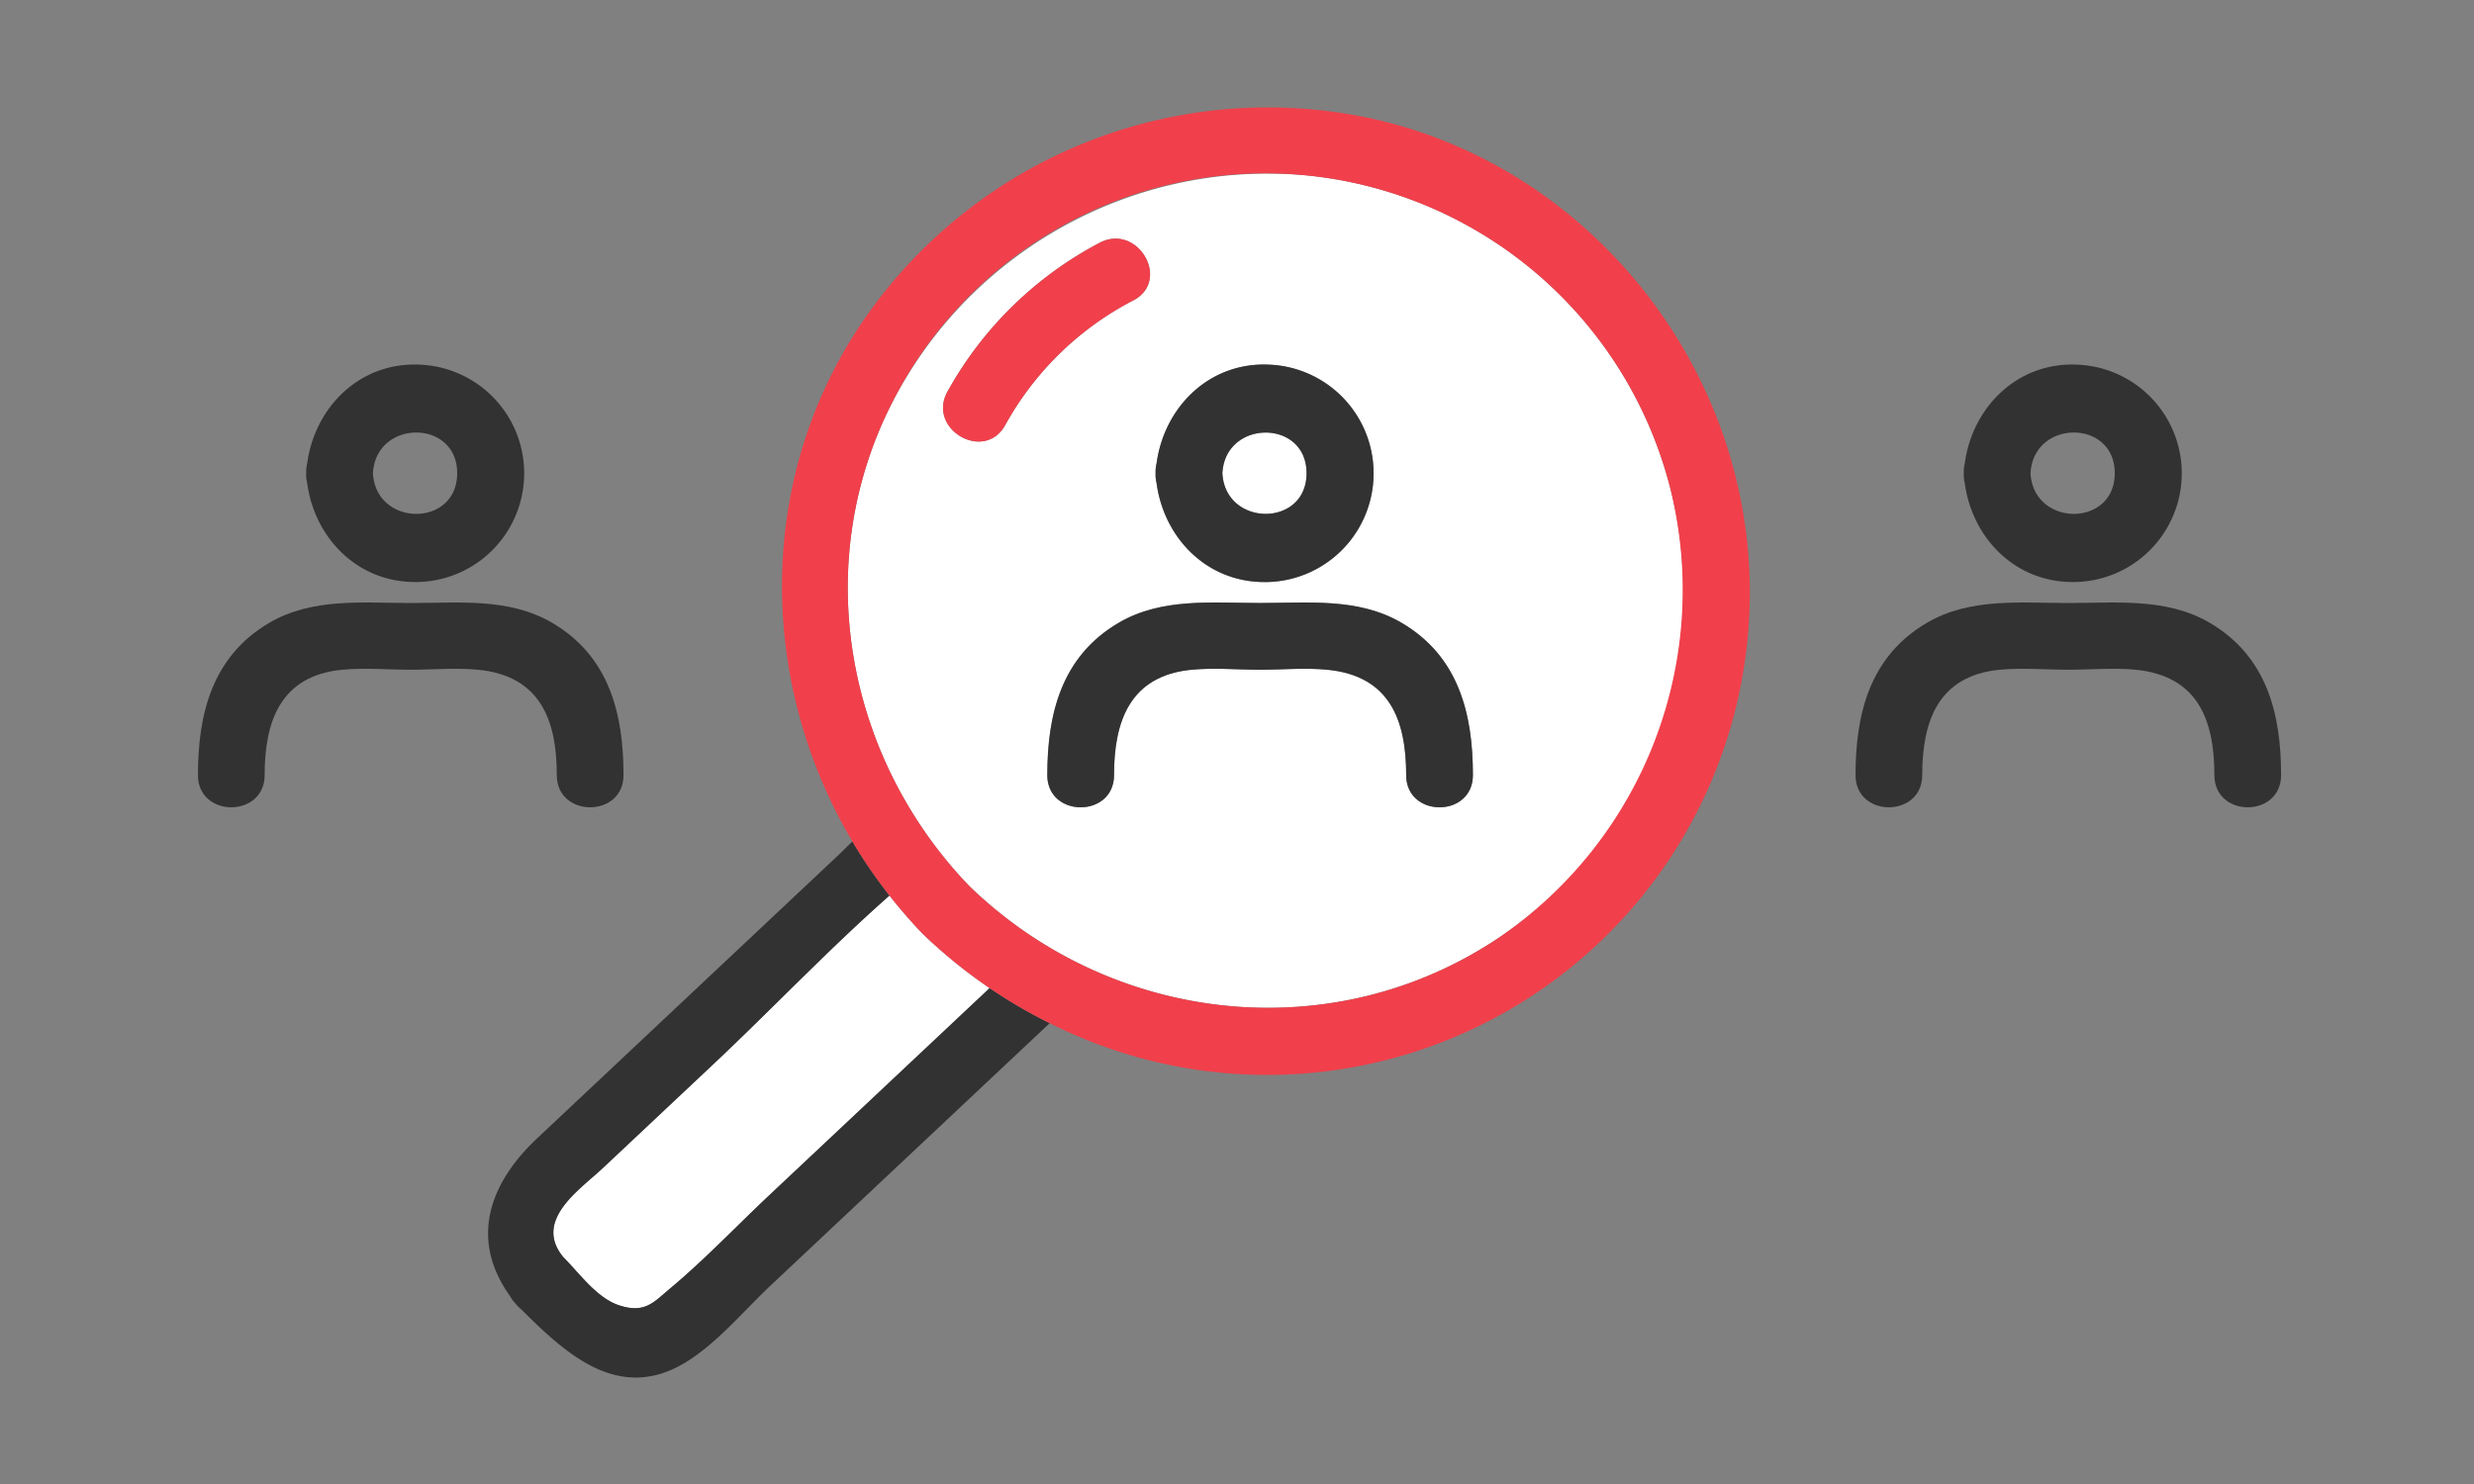 <svg id="feature02" xmlns="http://www.w3.org/2000/svg" xmlns:xlink="http://www.w3.org/1999/xlink" width="300" height="180" viewBox="0 0 300 180">
  <rect x="0" y="0" width="300" height="180" fill="#808080" stroke="none"/>
  <defs>
    <clipPath id="clip-path">
      <rect id="長方形_69" data-name="長方形 69" width="153" height="154.088" fill="#252c41"/>
    </clipPath>
  </defs>
  <g id="グループ_401" data-name="グループ 401" transform="translate(-808.814 -3282.25)">
    <g id="グループ_225" data-name="グループ 225" transform="translate(868 3295.25)">
      <g id="グループ_224" data-name="グループ 224" clip-path="url(#clip-path)">
        <path id="パス_107" data-name="パス 107" d="M46.627,70.912c-7.39,6.517-14.3,13.814-21.428,20.519Q18.535,97.7,11.868,103.966c-2.81,2.644-8.447,6.323-4.81,10.783,1.988,1.988,4.055,4.965,6.786,5.863,3.135,1.032,4.2-.388,6.179-2.04,4.18-3.486,8.006-7.527,11.969-11.255l26.776-25.18a61.5,61.5,0,0,1-8.119-6.593,60.3,60.3,0,0,1-4.021-4.632" transform="translate(2.047 24.712)" fill="#fff"/>
        <path id="パス_108" data-name="パス 108" d="M3.383,122.168a4.337,4.337,0,0,0,.655.653c5.521,5.5,11.953,11.424,20.122,6.283,3.745-2.359,6.941-6.225,10.126-9.22L68.1,88.089a60.765,60.765,0,0,1-7.282-4.253L34.039,109.015c-3.963,3.729-7.789,7.769-11.969,11.256-1.98,1.651-3.044,3.072-6.179,2.04-2.731-.9-4.8-3.876-6.786-5.865-3.637-4.458,2-8.138,4.81-10.781L27.246,93.13c7.131-6.7,14.036-14,21.428-20.519a60.635,60.635,0,0,1-4.5-6.57c-.639.638-1.266,1.261-1.887,1.843L24.439,84.669,5.948,102.057c-5.859,5.51-8.206,12.3-3.263,19.174a4.219,4.219,0,0,0,.7.937" transform="translate(0 23.015)" fill="#323232"/>
        <path id="パス_109" data-name="パス 109" d="M76.242,34.2c0-6.6-9.862-6.551-10.215,0,.353,6.548,10.215,6.61,10.215,0" transform="translate(23.01 10.2)" fill="#fff"/>
        <path id="パス_110" data-name="パス 110" d="M47.144,92.455C64.486,109.2,91.249,112.2,111.429,98.564a50.684,50.684,0,0,0-23.9-92.411,51.242,51.242,0,0,0-50.663,29.37c-8.883,19.27-4.284,41.855,10.273,56.932m35.2-34.392c5.792,0,11.914-.663,17.131,2.39,6.93,4.056,8.671,11.012,8.671,18.48,0,5.215-8.091,5.207-8.091,0,0-6.668-2-12.043-9.562-12.778-2.666-.259-5.464,0-8.149,0-2.737,0-5.576-.259-8.3,0-7.5.712-9.415,6.269-9.415,12.778,0,5.215-8.091,5.207-8.091,0,0-7.468,1.741-14.423,8.671-18.48,5.216-3.053,11.338-2.39,17.131-2.39M69.673,42.321a4.155,4.155,0,0,1,.12-1.2c.913-6.78,6.35-12.282,13.578-11.967a13.189,13.189,0,0,1-.5,26.37c-7.04,0-12.2-5.393-13.082-12.007a4.154,4.154,0,0,1-.117-1.193M62.889,14.367c4.611-2.422,8.7,4.563,4.083,6.988A37.347,37.347,0,0,0,51.428,36.492c-2.537,4.553-9.522.469-6.987-4.085a45.052,45.052,0,0,1,18.447-18.04" transform="translate(11.273 2.079)" fill="#fff"/>
        <path id="パス_111" data-name="パス 111" d="M39.462,95.624a60.589,60.589,0,0,0,4.023,4.633,61.682,61.682,0,0,0,15.4,10.846,58.53,58.53,0,0,0,84.635-57.869C141.11,28.572,123.035,7.329,98.8,1.575a59.45,59.45,0,0,0-62.161,23.8C23.181,44.623,23.448,69.636,34.962,89.056a60.751,60.751,0,0,0,4.5,6.569m-.53-58.02a50.691,50.691,0,0,1,95.206,8.6,51.08,51.08,0,0,1-20.648,54.444c-20.18,13.636-46.942,10.633-64.284-6.109C34.65,79.459,30.051,56.874,38.932,37.6" transform="translate(9.21 0)" fill="#f1404b"/>
        <path id="パス_112" data-name="パス 112" d="M73.228,49.532a13.189,13.189,0,0,0,.5-26.37C66.5,22.849,61.061,28.35,60.148,35.13a4.122,4.122,0,0,0-.12,1.2,4.139,4.139,0,0,0,.117,1.192c.881,6.616,6.041,12.006,13.082,12.006m5.107-13.2c0,6.61-9.862,6.548-10.215,0,.353-6.551,10.215-6.6,10.215,0" transform="translate(20.918 8.067)" fill="#323232"/>
        <path id="パス_113" data-name="パス 113" d="M50.289,65.485c0,5.207,8.091,5.215,8.091,0,0-6.508,1.919-12.065,9.415-12.778,2.72-.259,5.558,0,8.3,0,2.685,0,5.483-.259,8.149,0,7.564.735,9.562,6.11,9.562,12.778,0,5.207,8.091,5.215,8.091,0,0-7.468-1.741-14.423-8.671-18.48-5.217-3.053-11.339-2.39-17.131-2.39s-11.915-.663-17.131,2.39c-6.93,4.056-8.671,11.012-8.671,18.48" transform="translate(17.525 15.527)" fill="#323232"/>
        <path id="パス_114" data-name="パス 114" d="M41.457,30.366c-2.537,4.554,4.45,8.638,6.987,4.083A37.363,37.363,0,0,1,63.988,19.312c4.612-2.422.526-9.407-4.083-6.985A45.041,45.041,0,0,0,41.457,30.366" transform="translate(14.257 4.121)" fill="#f1404b"/>
      </g>
    </g>
    <path id="パス_115" data-name="パス 115" d="M73.228,49.532a13.189,13.189,0,0,0,.5-26.37C66.5,22.849,61.061,28.35,60.148,35.13a4.122,4.122,0,0,0-.12,1.2,4.139,4.139,0,0,0,.117,1.192c.881,6.616,6.041,12.006,13.082,12.006m5.107-13.2c0,6.61-9.862,6.548-10.215,0,.353-6.551,10.215-6.6,10.215,0" transform="translate(986.918 3303.317)" fill="#323232"/>
    <path id="パス_117" data-name="パス 117" d="M73.228,49.532a13.189,13.189,0,0,0,.5-26.37C66.5,22.849,61.061,28.35,60.148,35.13a4.122,4.122,0,0,0-.12,1.2,4.139,4.139,0,0,0,.117,1.192c.881,6.616,6.041,12.006,13.082,12.006m5.107-13.2c0,6.61-9.862,6.548-10.215,0,.353-6.551,10.215-6.6,10.215,0" transform="translate(785.918 3303.317)" fill="#323232"/>
    <path id="パス_116" data-name="パス 116" d="M50.289,65.485c0,5.207,8.091,5.215,8.091,0,0-6.508,1.919-12.065,9.415-12.778,2.72-.259,5.558,0,8.3,0,2.685,0,5.483-.259,8.149,0,7.564.735,9.562,6.11,9.562,12.778,0,5.207,8.091,5.215,8.091,0,0-7.468-1.741-14.423-8.671-18.48-5.217-3.053-11.339-2.39-17.131-2.39s-11.915-.663-17.131,2.39c-6.93,4.056-8.671,11.012-8.671,18.48" transform="translate(983.525 3310.777)" fill="#323232"/>
    <path id="パス_118" data-name="パス 118" d="M50.289,65.485c0,5.207,8.091,5.215,8.091,0,0-6.508,1.919-12.065,9.415-12.778,2.72-.259,5.558,0,8.3,0,2.685,0,5.483-.259,8.149,0,7.564.735,9.562,6.11,9.562,12.778,0,5.207,8.091,5.215,8.091,0,0-7.468-1.741-14.423-8.671-18.48-5.217-3.053-11.339-2.39-17.131-2.39s-11.915-.663-17.131,2.39c-6.93,4.056-8.671,11.012-8.671,18.48" transform="translate(782.525 3310.777)" fill="#323232"/>
  </g>
  <rect id="長方形_3346" data-name="長方形 3346" width="300" height="180" fill="none"/>
</svg>
